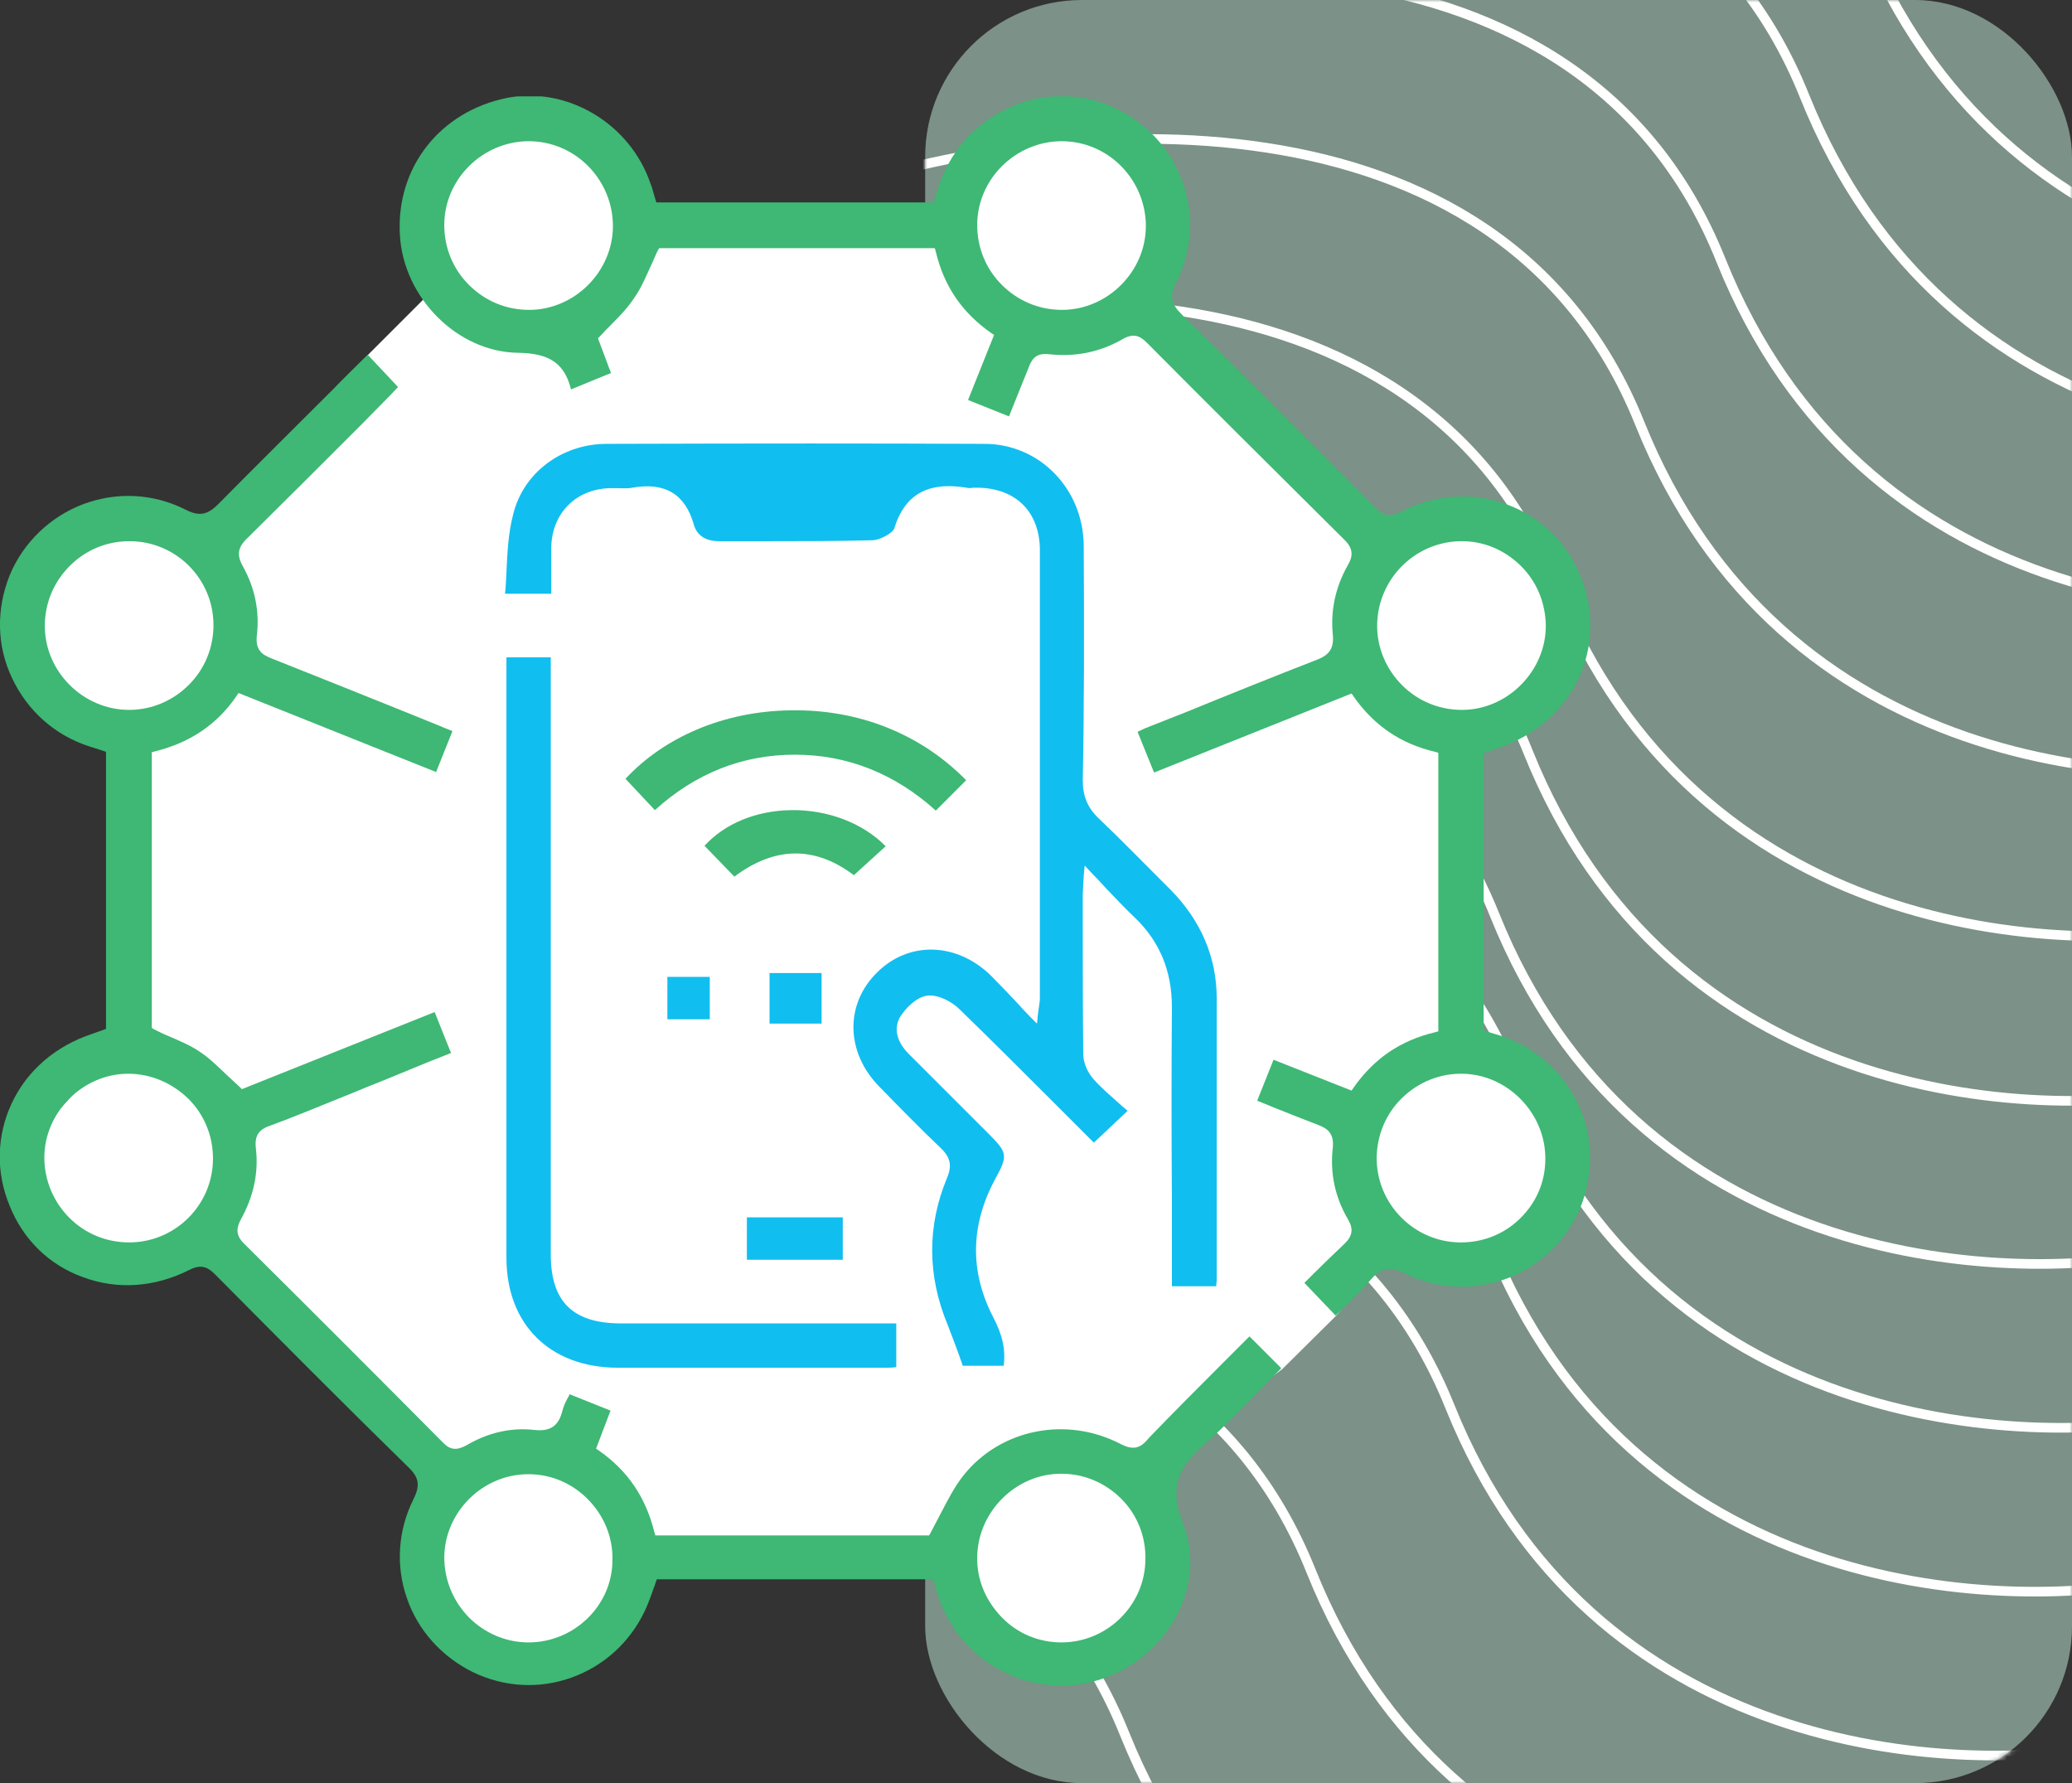 <svg xmlns="http://www.w3.org/2000/svg" width="430" height="370" viewBox="0 0 430 370" fill="none"><rect x="0" y="0" width="430" height="370" fill="#333333" stroke="none"/><rect x="192" width="238" height="370" rx="32.546" fill="#C6F0DD" fill-opacity="0.5"></rect><mask id="mask0_6411_12863" style="mask-type:alpha" maskUnits="userSpaceOnUse" x="192" y="0" width="238" height="370"><rect x="192" width="238" height="370" rx="32.546" fill="#C6F0DD"></rect></mask><g mask="url(#mask0_6411_12863)"><path d="M221.025 -63.618C263.839 -77.627 356.809 -87.31 386.181 -13.974C415.552 59.361 490.828 63.625 524.795 56.59" stroke="white" stroke-width="2"></path><path d="M209.952 -29.372C252.614 -43.315 345.247 -52.978 374.483 19.923C403.719 92.823 478.717 97.034 512.561 90.027" stroke="white" stroke-width="2"></path><path d="M192.577 4.628C235.239 -9.315 327.872 -18.978 357.108 53.923C386.344 126.823 461.342 131.034 495.186 124.027" stroke="white" stroke-width="2"></path><path d="M175.21 38.628C218.031 24.657 310.995 14.938 340.29 87.828C369.584 160.718 444.843 164.884 478.811 157.855" stroke="white" stroke-width="2"></path><path d="M157.843 72.628C200.663 58.657 293.628 48.938 322.922 121.828C352.217 194.718 427.476 198.884 461.444 191.855" stroke="white" stroke-width="2"></path><path d="M152.546 106.628C195.208 92.685 287.841 83.022 317.077 155.923C346.313 228.823 421.311 233.034 455.155 226.027" stroke="white" stroke-width="2"></path><path d="M145.093 140.628C187.913 126.657 280.878 116.938 310.172 189.828C339.467 262.718 414.726 266.884 448.694 259.855" stroke="white" stroke-width="2"></path><path d="M149.554 174.628C192.374 160.657 285.339 150.938 314.633 223.828C343.928 296.718 419.187 300.884 453.155 293.855" stroke="white" stroke-width="2"></path><path d="M144.093 208.628C186.913 194.657 279.878 184.938 309.172 257.828C338.467 330.718 413.726 334.884 447.694 327.855" stroke="white" stroke-width="2"></path><path d="M135.804 242.628C178.624 228.657 271.589 218.938 300.883 291.828C330.178 364.718 405.437 368.884 439.405 361.855" stroke="white" stroke-width="2"></path><path d="M107.523 276.628C150.185 262.685 242.817 253.022 272.053 325.923C301.289 398.823 376.287 403.034 410.132 396.027" stroke="white" stroke-width="2"></path><path d="M68.328 310.628C111.148 296.657 204.112 286.938 233.407 359.828C262.701 432.718 337.961 436.884 371.928 429.855" stroke="white" stroke-width="2"></path></g><g clip-path="url(#clip0_6411_12863)"><g clip-path="url(#clip1_6411_12863)"><path d="M277.3 273L266.1 284.1L244.1 300.7L238.5 338.2L216.6 344.8L193.5 325.2H130.8L119.4 342.1L106.8 344.3L87.6 330.7L92.2 308.2L43.7 257.8L19.3 261.4L1.5 242.3L21.3 220.2L27.8 211.9V153.6L9.3 143.6L3 126.3L16.5 109.6H34.5H48L76.3 73.7L89.1 60.9L89.8 34.1L110.8 23.8L127.2 33.6L140.3 46.8H196.5L203.8 33.8L215.3 26.4L227.9 27.7L235 31.6L241.8 40.6L241.2 67.1L285 111.3L305.4 110.2L323.3 119.1L324.6 136.4L305 154.1L305.1 218.8L323.3 232.2L322.9 250.9L306.3 264.1L289.3 259.1L277.3 273Z" fill="white"></path><path d="M232.501 299.6C221.301 293.8 207.601 296.5 199.901 306.2C198.101 308.5 196.701 311.2 195.201 314.1C194.501 315.4 193.801 316.8 193.101 318.1L192.801 318.6H136.001L135.801 317.9C134.001 310.7 130.301 305.2 124.301 301L123.701 300.6L126.701 292.7L118.201 289.3C118.101 289.6 118.001 289.8 117.801 290.1C117.301 291.1 116.901 291.9 116.701 292.8C115.901 295.9 114.201 297.1 110.801 296.7C106.101 296.2 101.401 297.2 96.801 299.9C94.801 301 93.401 300.9 91.901 299.3C78.001 285.3 64.101 271.4 50.601 258C48.801 256.2 49.101 254.7 50.001 253C52.601 248.3 53.701 243.4 53.101 238.3C52.801 235.8 53.601 234.4 56.001 233.6C61.201 231.7 66.401 229.5 71.401 227.5C72.901 226.9 74.401 226.3 75.801 225.7C80.101 224 84.401 222.2 88.801 220.4L93.601 218.5L90.201 210L50.201 226L49.801 225.6C48.801 224.7 47.901 223.8 47.001 223C45.101 221.2 43.401 219.5 41.401 218.2C39.501 216.9 37.301 216 35.001 215C34.001 214.6 33.001 214.1 32.001 213.6L31.501 213.3V156.1L32.201 155.9C39.401 154.1 45.001 150.4 49.101 144.4L49.501 143.8L90.501 160.2L93.901 151.7L93.401 151.5C92.601 151.2 91.901 150.9 91.201 150.6L82.801 147.2C74.101 143.7 65.101 140.1 56.301 136.6C54.201 135.8 53.001 134.7 53.301 131.9C53.901 126.8 52.901 122 50.401 117.5C49.101 115.2 49.301 113.6 51.301 111.7C59.301 103.8 67.301 95.8 75.101 88L81.101 81.9C81.601 81.4 82.101 80.8 82.601 80.3L76.301 73.6C73.801 76.1 71.301 78.5 68.901 81C61.201 88.7 53.101 96.7 45.301 104.6C43.001 106.9 41.301 107.2 38.401 105.7C31.801 102.4 24.301 102 17.301 104.6C10.401 107.2 4.801 112.6 2.001 119.4C-0.799 126.4 -0.699 134 2.501 140.7C5.701 147.5 11.401 152.6 18.601 154.9C19.201 155.1 19.901 155.3 20.501 155.5L22.001 156V213.5L20.601 214C20.101 214.2 19.701 214.3 19.201 214.5C11.601 217 5.601 222.1 2.401 229C-0.699 235.7 -0.899 243.2 2.001 250.2C4.801 257.2 10.201 262.5 17.201 265C24.401 267.7 32.201 267.1 39.301 263.5C42.001 262.1 43.401 263.2 44.701 264.5C57.701 277.6 71.101 291.1 84.801 304.5C87.001 306.6 87.201 308.3 85.801 311.1C82.601 317.5 82.101 324.8 84.401 331.5C86.701 338.3 91.701 343.8 98.201 347C104.701 350.1 111.901 350.5 118.601 348.1C125.301 345.7 130.701 340.8 133.801 334.3C134.401 333 134.901 331.7 135.401 330.3C135.601 329.6 135.901 329 136.101 328.3L136.301 327.7H193.701L194.201 329.5C194.401 330.2 194.601 331 194.901 331.7C199.601 345.4 214.601 352.9 228.301 348.5C235.501 346.2 241.501 341 244.701 334.2C247.501 328.3 247.801 321.9 245.501 316.1C242.101 307.6 245.501 303.7 250.201 299.5C254.101 296 257.901 292.1 261.601 288.3C263.001 286.8 264.501 285.4 265.901 283.9L259.301 277.3C257.601 279 255.801 280.8 254.101 282.5C248.701 287.9 243.501 293.1 238.401 298.4C236.601 300.7 235.001 300.9 232.501 299.6ZM9.301 129.9C9.301 125.2 11.101 120.8 14.501 117.4C17.801 114.1 22.201 112.3 26.801 112.3H26.901C36.501 112.3 44.301 120.1 44.301 129.7C44.301 134.4 42.501 138.8 39.201 142.1C35.901 145.4 31.501 147.3 26.801 147.3C17.201 147.3 9.301 139.3 9.301 129.9ZM26.801 257.8C22.101 257.8 17.701 256 14.401 252.7C11.101 249.4 9.201 244.9 9.201 240.2C9.201 230.8 17.201 222.8 26.601 222.8C31.301 222.8 35.701 224.7 39.101 228C42.401 231.3 44.201 235.7 44.201 240.4C44.201 250 36.401 257.8 26.801 257.8ZM109.701 340.8C105.001 340.8 100.601 338.9 97.301 335.6C94.001 332.2 92.201 327.8 92.201 323.1C92.301 313.7 100.201 305.9 109.601 305.9H109.701C114.401 305.9 118.801 307.8 122.101 311.2C125.401 314.6 127.201 319 127.101 323.7C127.101 333.1 119.201 340.8 109.701 340.8ZM220.301 340.8C215.601 340.8 211.201 339 207.901 335.6C204.601 332.2 202.701 327.8 202.801 323.1C202.901 313.7 210.801 305.8 220.201 305.8H220.301C225.001 305.8 229.401 307.7 232.701 311C236.001 314.3 237.801 318.8 237.701 323.5C237.701 333 229.801 340.8 220.301 340.8Z" fill="#3EB874"></path><path d="M311.398 214.9C310.698 214.7 310.098 214.5 309.398 214.3L307.898 213.8V156.3L309.298 155.8C309.798 155.6 310.198 155.5 310.698 155.3C318.298 152.8 324.298 147.7 327.598 140.8C330.698 134.1 330.898 126.6 327.998 119.6C325.198 112.6 319.798 107.3 312.798 104.7C305.598 102 297.798 102.6 290.698 106.2C288.198 107.5 286.798 106.8 285.298 105.2C272.398 92.3 258.798 78.5 245.198 65.2C242.998 63 242.698 61.4 244.098 58.6C249.298 48.4 247.298 36 239.098 27.8C230.898 19.6 218.498 17.6 208.298 22.9C200.998 26.6 196.198 32.8 193.998 41.3L193.798 42H136.198L135.698 40.3C135.498 39.6 135.298 38.8 134.998 38.1C130.798 25.7 117.798 17.9 105.298 20.3C91.298 23.1 82.098 34.8 82.998 48.9C83.798 61.9 94.998 73 107.398 73.2C112.998 73.3 116.998 74.6 118.498 80.8L126.798 77.4L124.098 70.2L124.498 69.8C125.298 68.9 126.098 68.1 126.998 67.2C128.798 65.4 130.398 63.7 131.698 61.7C133.098 59.7 133.998 57.5 135.098 55.1C135.598 54.1 135.998 53 136.498 52L136.798 51.5H193.998L194.198 52.2C195.898 59.4 199.698 64.9 205.698 69.1L206.298 69.5L200.898 83L209.398 86.4C209.698 85.6 210.098 84.7 210.398 83.9C211.498 81.2 212.498 78.7 213.498 76.2C214.198 74.3 215.198 73.2 217.698 73.5C223.098 74.1 228.298 73.1 233.098 70.3C235.298 69.1 236.598 69.7 237.998 71.1C250.098 83.3 264.498 97.6 279.098 112.1C280.998 114 280.698 115.6 279.698 117.3C277.098 121.9 276.098 126.8 276.598 131.7C276.898 134.8 275.598 136 273.298 136.9C264.298 140.4 255.098 144.1 246.298 147.7L238.698 150.7C237.898 151 237.198 151.3 236.398 151.7C236.298 151.7 236.198 151.8 236.098 151.9L239.498 160.3L280.498 143.9L280.898 144.5C285.098 150.5 290.598 154.3 297.798 156L298.498 156.2V214L297.798 214.2C290.598 215.9 285.098 219.7 280.898 225.7L280.498 226.3L264.298 219.9L260.898 228.4C261.998 228.8 263.098 229.3 264.098 229.7C267.298 231 270.398 232.2 273.498 233.4C275.298 234.1 276.898 235 276.598 238.1C275.998 243.3 276.998 248.4 279.798 253.1C280.898 255 280.698 256.5 278.998 258.1C276.798 260.2 274.598 262.3 272.498 264.4C271.898 265 271.298 265.6 270.698 266.2L277.198 273C277.798 272.4 278.498 271.7 279.098 271.1C280.998 269.2 282.898 267.4 284.598 265.4C286.698 263 288.498 262.7 291.498 264.2C298.098 267.5 305.698 267.9 312.698 265.3C319.598 262.7 325.198 257.3 327.998 250.5C330.798 243.5 330.698 235.9 327.498 229.1C324.298 222.3 318.598 217.3 311.398 214.9ZM109.798 64.3C105.098 64.3 100.698 62.5 97.298 59.1C93.998 55.8 92.198 51.4 92.198 46.7C92.198 37.2 100.098 29.4 109.598 29.3H109.698C114.298 29.3 118.698 31.1 121.998 34.4C125.298 37.7 127.198 42.2 127.198 46.9C127.198 56.4 119.198 64.3 109.798 64.3ZM220.398 64.3C215.698 64.3 211.298 62.5 207.898 59.1C204.598 55.8 202.798 51.4 202.798 46.7C202.798 37.2 210.698 29.4 220.198 29.3H220.298C224.898 29.3 229.298 31.1 232.598 34.4C235.898 37.7 237.798 42.2 237.798 46.9C237.798 56.4 229.798 64.3 220.398 64.3ZM290.998 142.2C287.698 138.9 285.798 134.5 285.798 129.9C285.798 120.3 293.498 112.5 302.998 112.3C307.698 112.2 312.098 114 315.498 117.3C318.898 120.6 320.698 125 320.798 129.7C320.898 139.1 312.998 147.2 303.598 147.3C303.498 147.3 303.498 147.3 303.398 147.3C298.698 147.3 294.298 145.5 290.998 142.2ZM315.398 252.9C312.098 256.1 307.798 257.8 303.198 257.8C303.098 257.8 302.898 257.8 302.798 257.8C293.298 257.6 285.598 249.7 285.698 240.1C285.798 235.5 287.598 231.1 290.998 227.8C294.398 224.5 298.898 222.7 303.598 222.8C312.998 223 320.798 231.1 320.698 240.5C320.698 245.3 318.798 249.6 315.398 252.9Z" fill="#3EB874"></path><path d="M224.905 113.2C224.805 101.4 215.705 92.1 204.305 92.1C181.505 92 157.305 92 125.905 92.1C116.605 92.1 108.605 98.1 106.505 106.7C105.505 110.5 105.305 114.4 105.105 118.6C105.005 120.1 105.005 121.7 104.805 123.2H114.405C114.405 122.3 114.405 121.4 114.405 120.6C114.405 118.1 114.405 115.8 114.405 113.4C114.605 106.5 119.505 101.5 126.505 101.3C127.105 101.3 127.705 101.3 128.305 101.3C129.305 101.3 130.305 101.4 131.205 101.2C138.005 100 142.205 102.5 144.005 108.9C144.805 111.7 147.305 112.3 149.205 112.3C152.705 112.3 156.105 112.3 159.605 112.3C166.605 112.3 173.905 112.3 181.005 112.1C182.605 112.1 185.305 110.6 185.605 109.6C188.405 100.4 195.505 100.4 200.605 101.2C201.005 101.3 201.505 101.3 202.005 101.2C202.305 101.2 202.605 101.2 202.905 101.2C210.905 101.3 215.805 106.3 215.805 114.2C215.805 145.2 215.805 176.2 215.805 207.1C215.805 207.7 215.705 208.2 215.605 209C215.505 209.4 215.505 209.9 215.405 210.4L215.205 212.4L213.805 211C212.805 210 211.905 209 211.005 208C209.205 206.1 207.405 204.2 205.705 202.5C198.605 195.5 188.605 195.2 182.005 201.8C175.305 208.4 175.505 218.4 182.505 225.5C186.605 229.7 190.805 234 195.205 238.2C197.305 240.2 197.605 241.9 196.505 244.5C192.405 254.4 192.405 264.7 196.705 275C197.505 277 198.205 279 199.005 281.1C199.305 281.9 199.505 282.6 199.805 283.4H208.305C208.705 280.1 208.105 277.1 206.105 273.3C201.205 263.8 201.405 254.2 206.505 244.7C209.205 239.8 209.105 239.2 205.205 235.3L199.505 229.6C195.905 226 192.205 222.3 188.605 218.7C186.105 216.2 185.405 213.4 186.805 211C188.005 209.1 190.205 206.9 192.405 206.6C194.605 206.3 197.505 207.8 199.105 209.4C205.605 215.7 212.105 222.2 218.305 228.4C220.605 230.7 223.005 233.1 225.305 235.4C225.905 236 226.505 236.6 227.005 237.1L234.005 230.5C233.505 230 232.905 229.6 232.405 229.1C230.505 227.4 228.605 225.8 227.005 224C225.705 222.6 224.805 220.5 224.805 218.7C224.705 209.8 224.705 200.8 224.705 192.1V185.5C224.705 184.9 224.805 184.2 224.805 183.4C224.805 182.9 224.905 182.4 224.905 181.7L225.105 179.6L226.505 181.1C227.605 182.2 228.605 183.3 229.605 184.4C231.605 186.5 233.505 188.5 235.505 190.4C240.705 195.4 243.205 201.5 243.205 209C243.105 222.2 243.105 235.6 243.205 248.5C243.205 253.8 243.205 259 243.205 264.3V266.9H252.405C252.405 266.4 252.505 266 252.505 265.6C252.505 260.3 252.505 255 252.505 249.7C252.505 235.8 252.505 221.4 252.505 207.2C252.505 198.6 249.205 191 242.905 184.6L240.505 182.2C236.505 178.2 232.405 174 228.205 170C225.705 167.7 224.705 165.2 224.705 161.9C225.005 146.9 225.005 130.9 224.905 113.2Z" fill="#11BEF0"></path><path d="M114.302 260.3V171.7V136.4H105.102V173.1C105.102 202.4 105.102 231.7 105.102 261C105.102 274.8 114.102 283.7 128.002 283.8C146.502 283.8 165.102 283.8 183.602 283.8C184.302 283.8 185.102 283.8 185.802 283.7C185.902 283.7 186.002 283.7 186.002 283.7V274.6H169.202C155.602 274.6 142.002 274.6 128.502 274.6C118.802 274.5 114.302 270 114.302 260.3Z" fill="#11BEF0"></path><path d="M163.905 147.4C150.405 147.6 138.005 152.8 129.805 161.6L135.905 168.1C144.305 160.5 154.005 156.6 164.905 156.6H165.005C175.805 156.6 185.705 160.5 194.205 168.2L200.505 161.9C191.005 152.2 178.005 147.1 163.905 147.4Z" fill="#3EB874"></path><path d="M164.203 168.1C156.903 168.2 150.403 170.9 146.203 175.5L152.403 181.9C160.803 175.6 169.103 175.5 177.203 181.6L183.803 175.6C179.103 170.8 171.803 168 164.203 168.1Z" fill="#3EB874"></path><path d="M174.9 252.6H155V261.4H174.9V252.6Z" fill="#11BEF0"></path><path d="M147.3 202.7H138.5V211.5H147.3V202.7Z" fill="#11BEF0"></path><path d="M169.502 202.9H160.602V211.6H169.502V202.9Z" fill="black"></path><path d="M159.703 201.9C163.303 201.9 166.903 201.9 170.503 201.9C170.503 205.5 170.503 208.8 170.503 212.4C167.003 212.4 163.503 212.4 159.703 212.4C159.703 209 159.703 205.5 159.703 201.9Z" fill="#11BEF0"></path></g></g><defs><clipPath id="clip0_6411_12863"><rect width="330" height="330" fill="white" transform="translate(0 20)"></rect></clipPath><clipPath id="clip1_6411_12863"><rect width="330" height="330" fill="white" transform="translate(0 20)"></rect></clipPath></defs></svg>